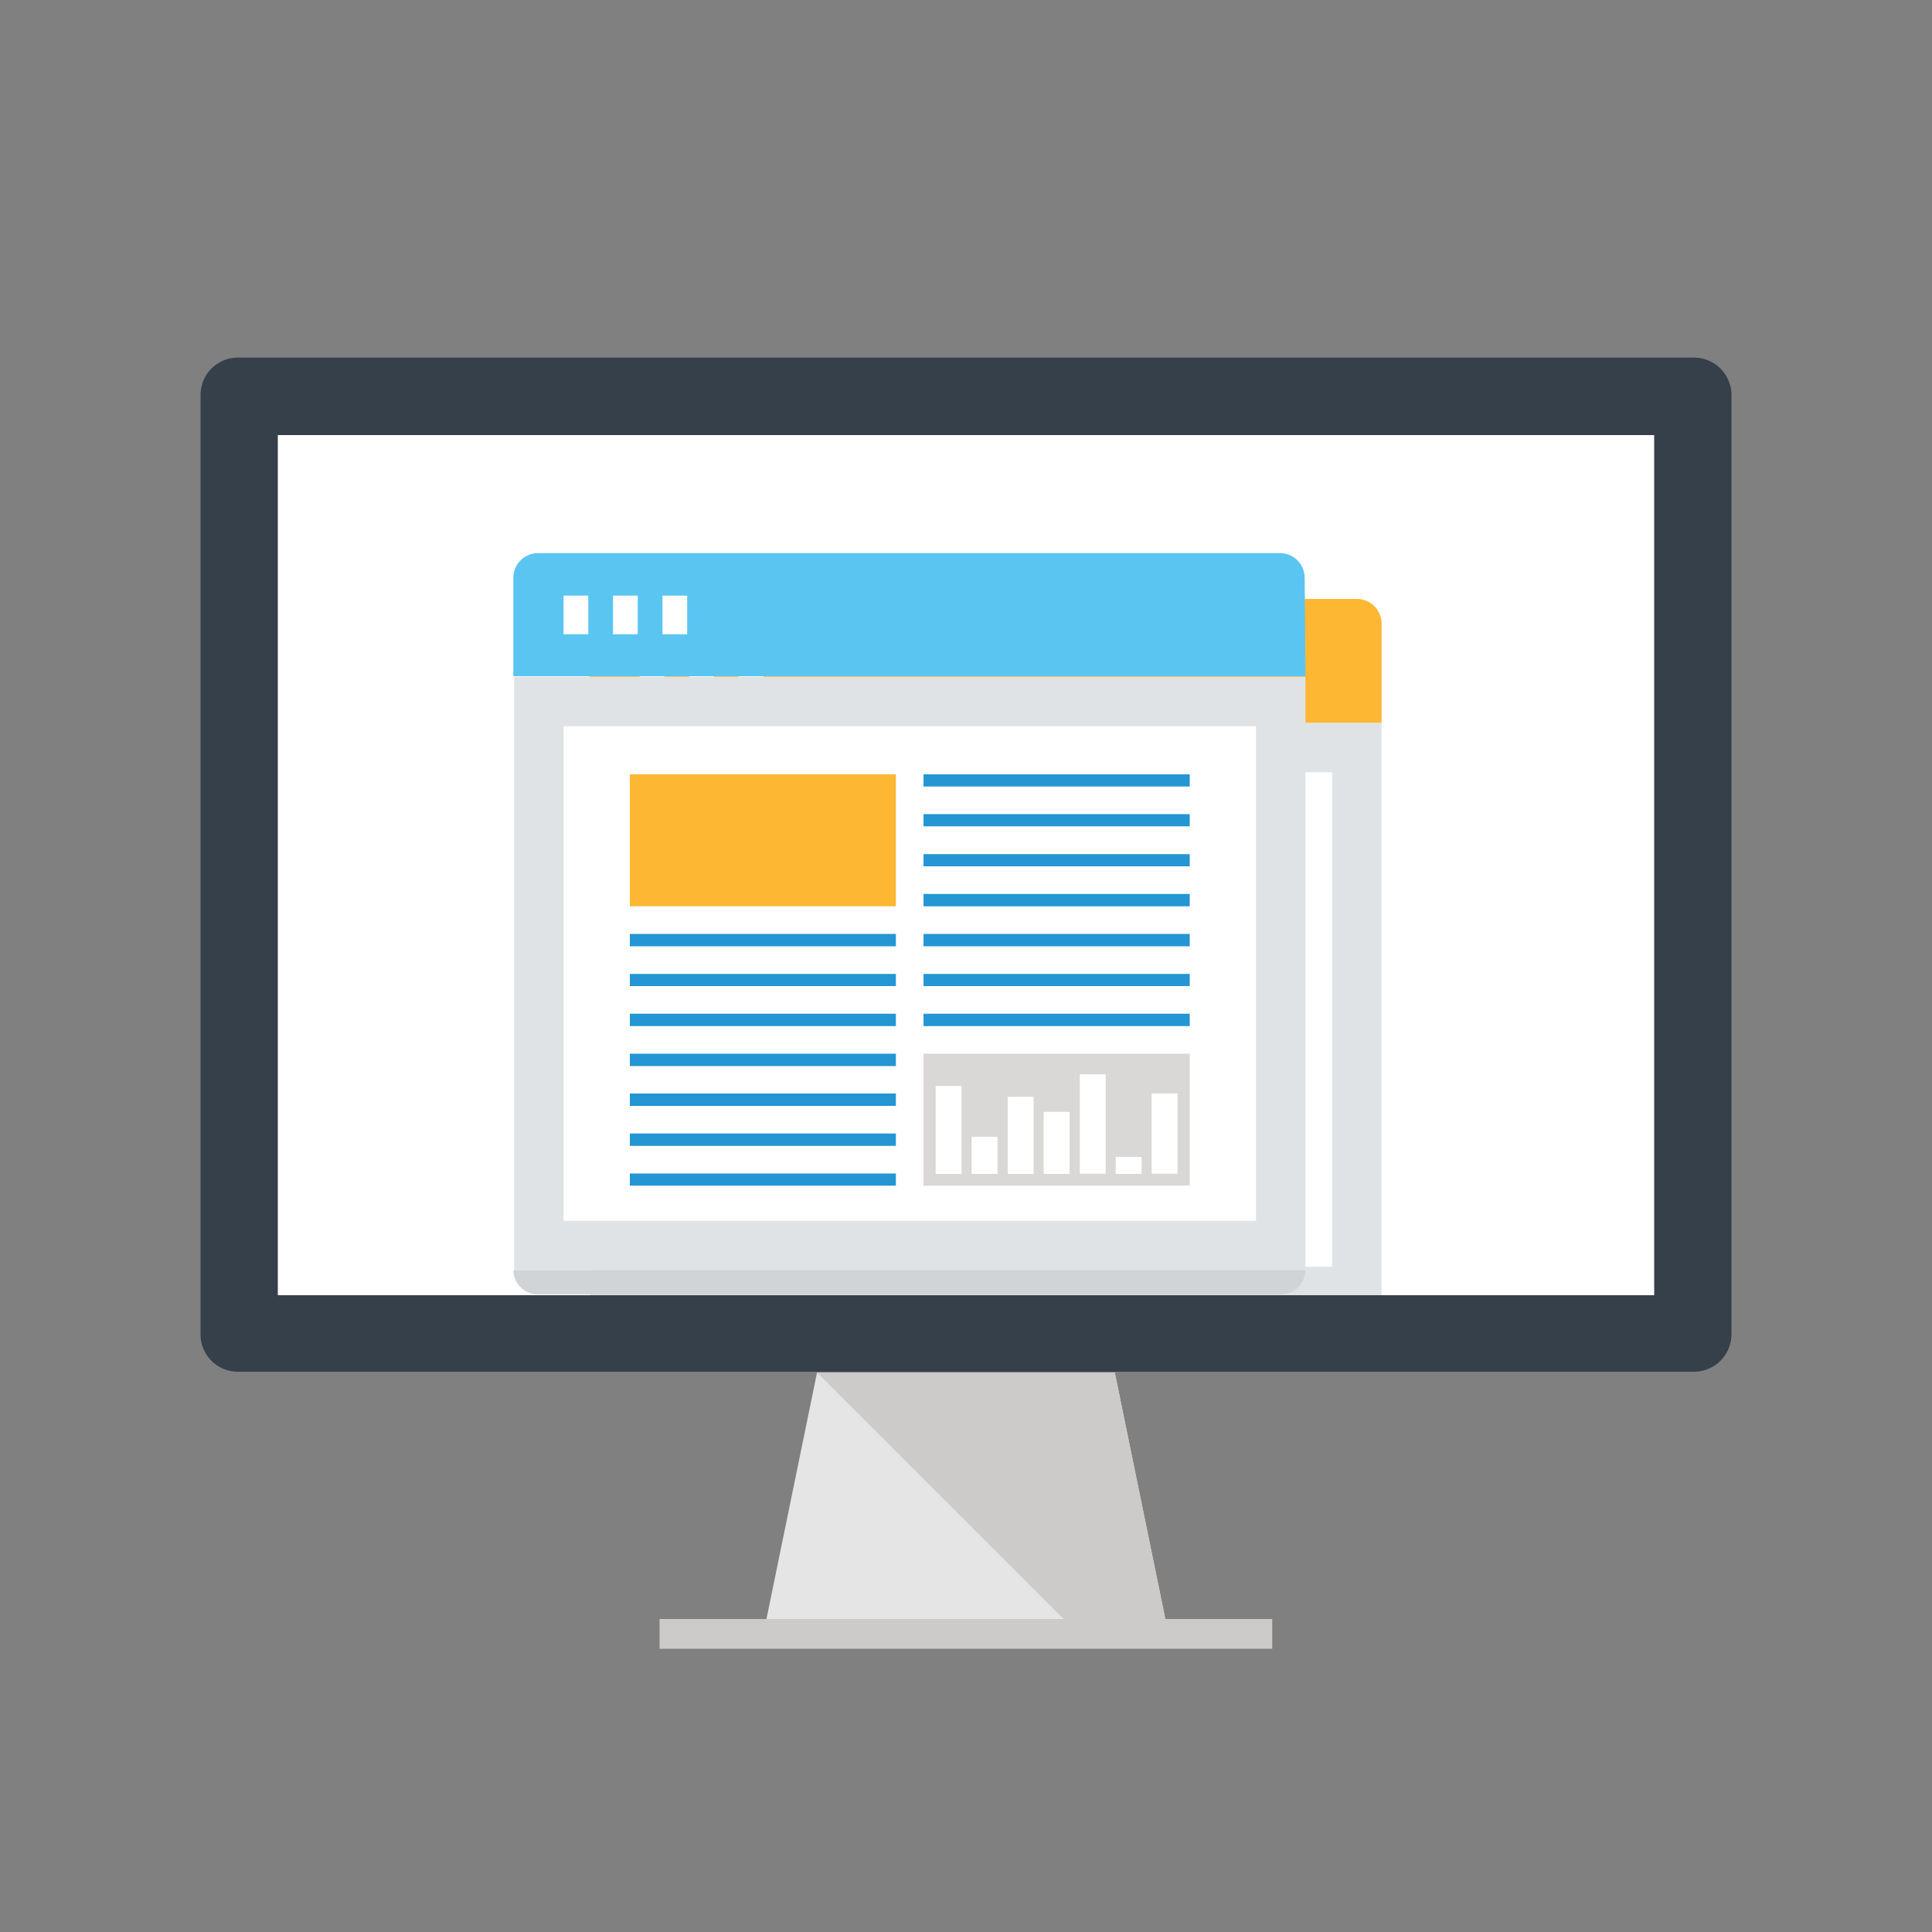 <svg id="Layer_1" data-name="Layer 1" xmlns="http://www.w3.org/2000/svg" viewBox="0 0 100 100"><rect x="0" y="0" width="100" height="100" fill="#808080" stroke="none"/><defs><style>.cls-1{fill:#e6e5e5;}.cls-2{fill:#cccbca;}.cls-3{fill:#36404a;}.cls-4{fill:#fff;}.cls-5{fill:#e0e3e6;}.cls-6{fill:#fdb733;}.cls-7{fill:none;stroke:#fff;stroke-miterlimit:10;stroke-width:2px;}.cls-8{fill:#5bc5f1;}.cls-9{fill:#d0d4d6;}.cls-10{fill:#2496d3;}.cls-11{fill:#d9d8d7;}</style></defs><title>Documentation Window</title><polygon class="cls-1" points="60.32 83.81 39.67 83.81 42.29 71.04 57.7 71.04 60.32 83.81"/><polygon class="cls-2" points="60.32 83.81 57.7 71.04 42.29 71.04 55.06 83.81 60.32 83.81"/><rect class="cls-2" x="34.14" y="83.8" width="31.71" height="1.54"/><path class="cls-3" d="M12.3,18.51a1.93,1.93,0,0,0-1.92,1.93V69.11A1.93,1.93,0,0,0,12.3,71H87.69a1.94,1.94,0,0,0,1.93-1.93V20.44a1.94,1.94,0,0,0-1.93-1.93Z"/><rect class="cls-4" x="14.38" y="22.52" width="71.24" height="44.52"/><rect class="cls-5" x="30.55" y="37.41" width="40.96" height="29.63"/><rect class="cls-4" x="33.11" y="39.97" width="35.84" height="25.6"/><path class="cls-6" d="M71.51,37.41h-41V32.29A1.28,1.28,0,0,1,31.83,31h38.4a1.28,1.28,0,0,1,1.28,1.28Z"/><line class="cls-7" x1="33.11" y1="34.21" x2="34.39" y2="34.21"/><line class="cls-7" x1="35.67" y1="34.21" x2="36.95" y2="34.21"/><line class="cls-7" x1="38.23" y1="34.21" x2="39.51" y2="34.21"/><rect class="cls-5" x="26.61" y="35.03" width="40.96" height="30.72"/><rect class="cls-4" x="29.17" y="37.59" width="35.84" height="25.6"/><path class="cls-8" d="M67.57,35h-41V29.91a1.28,1.28,0,0,1,1.28-1.28h38.4a1.28,1.28,0,0,1,1.28,1.28Z"/><path class="cls-9" d="M67.57,65.75h-41A1.28,1.28,0,0,0,27.89,67h38.4a1.28,1.28,0,0,0,1.28-1.28Z"/><line class="cls-7" x1="29.17" y1="31.83" x2="30.45" y2="31.83"/><line class="cls-7" x1="31.73" y1="31.83" x2="33.01" y2="31.83"/><line class="cls-7" x1="34.29" y1="31.83" x2="35.57" y2="31.83"/><rect class="cls-10" x="32.6" y="48.34" width="13.77" height="0.64"/><rect class="cls-10" x="32.6" y="50.41" width="13.77" height="0.63"/><rect class="cls-10" x="32.6" y="52.47" width="13.77" height="0.64"/><rect class="cls-10" x="32.6" y="54.54" width="13.77" height="0.64"/><rect class="cls-10" x="32.6" y="56.6" width="13.77" height="0.64"/><rect class="cls-10" x="32.6" y="58.67" width="13.77" height="0.64"/><rect class="cls-10" x="32.6" y="60.74" width="13.77" height="0.63"/><rect class="cls-6" x="32.6" y="40.08" width="13.77" height="6.83"/><rect class="cls-10" x="47.8" y="40.08" width="13.78" height="0.63"/><rect class="cls-10" x="47.8" y="42.14" width="13.78" height="0.63"/><rect class="cls-10" x="47.8" y="44.21" width="13.78" height="0.63"/><rect class="cls-10" x="47.8" y="46.27" width="13.78" height="0.64"/><rect class="cls-10" x="47.8" y="48.34" width="13.78" height="0.64"/><rect class="cls-10" x="47.8" y="50.41" width="13.78" height="0.63"/><rect class="cls-10" x="47.8" y="52.47" width="13.78" height="0.64"/><rect class="cls-11" x="47.8" y="54.54" width="13.78" height="6.83"/><rect class="cls-4" x="48.43" y="56.21" width="1.34" height="4.55"/><rect class="cls-4" x="50.29" y="58.84" width="1.34" height="1.92"/><rect class="cls-4" x="52.16" y="56.77" width="1.34" height="3.99"/><rect class="cls-4" x="54.02" y="57.55" width="1.34" height="3.21"/><rect class="cls-4" x="55.89" y="55.61" width="1.34" height="5.14"/><rect class="cls-4" x="57.75" y="59.88" width="1.34" height="0.88"/><rect class="cls-4" x="59.61" y="56.6" width="1.34" height="4.15"/></svg>